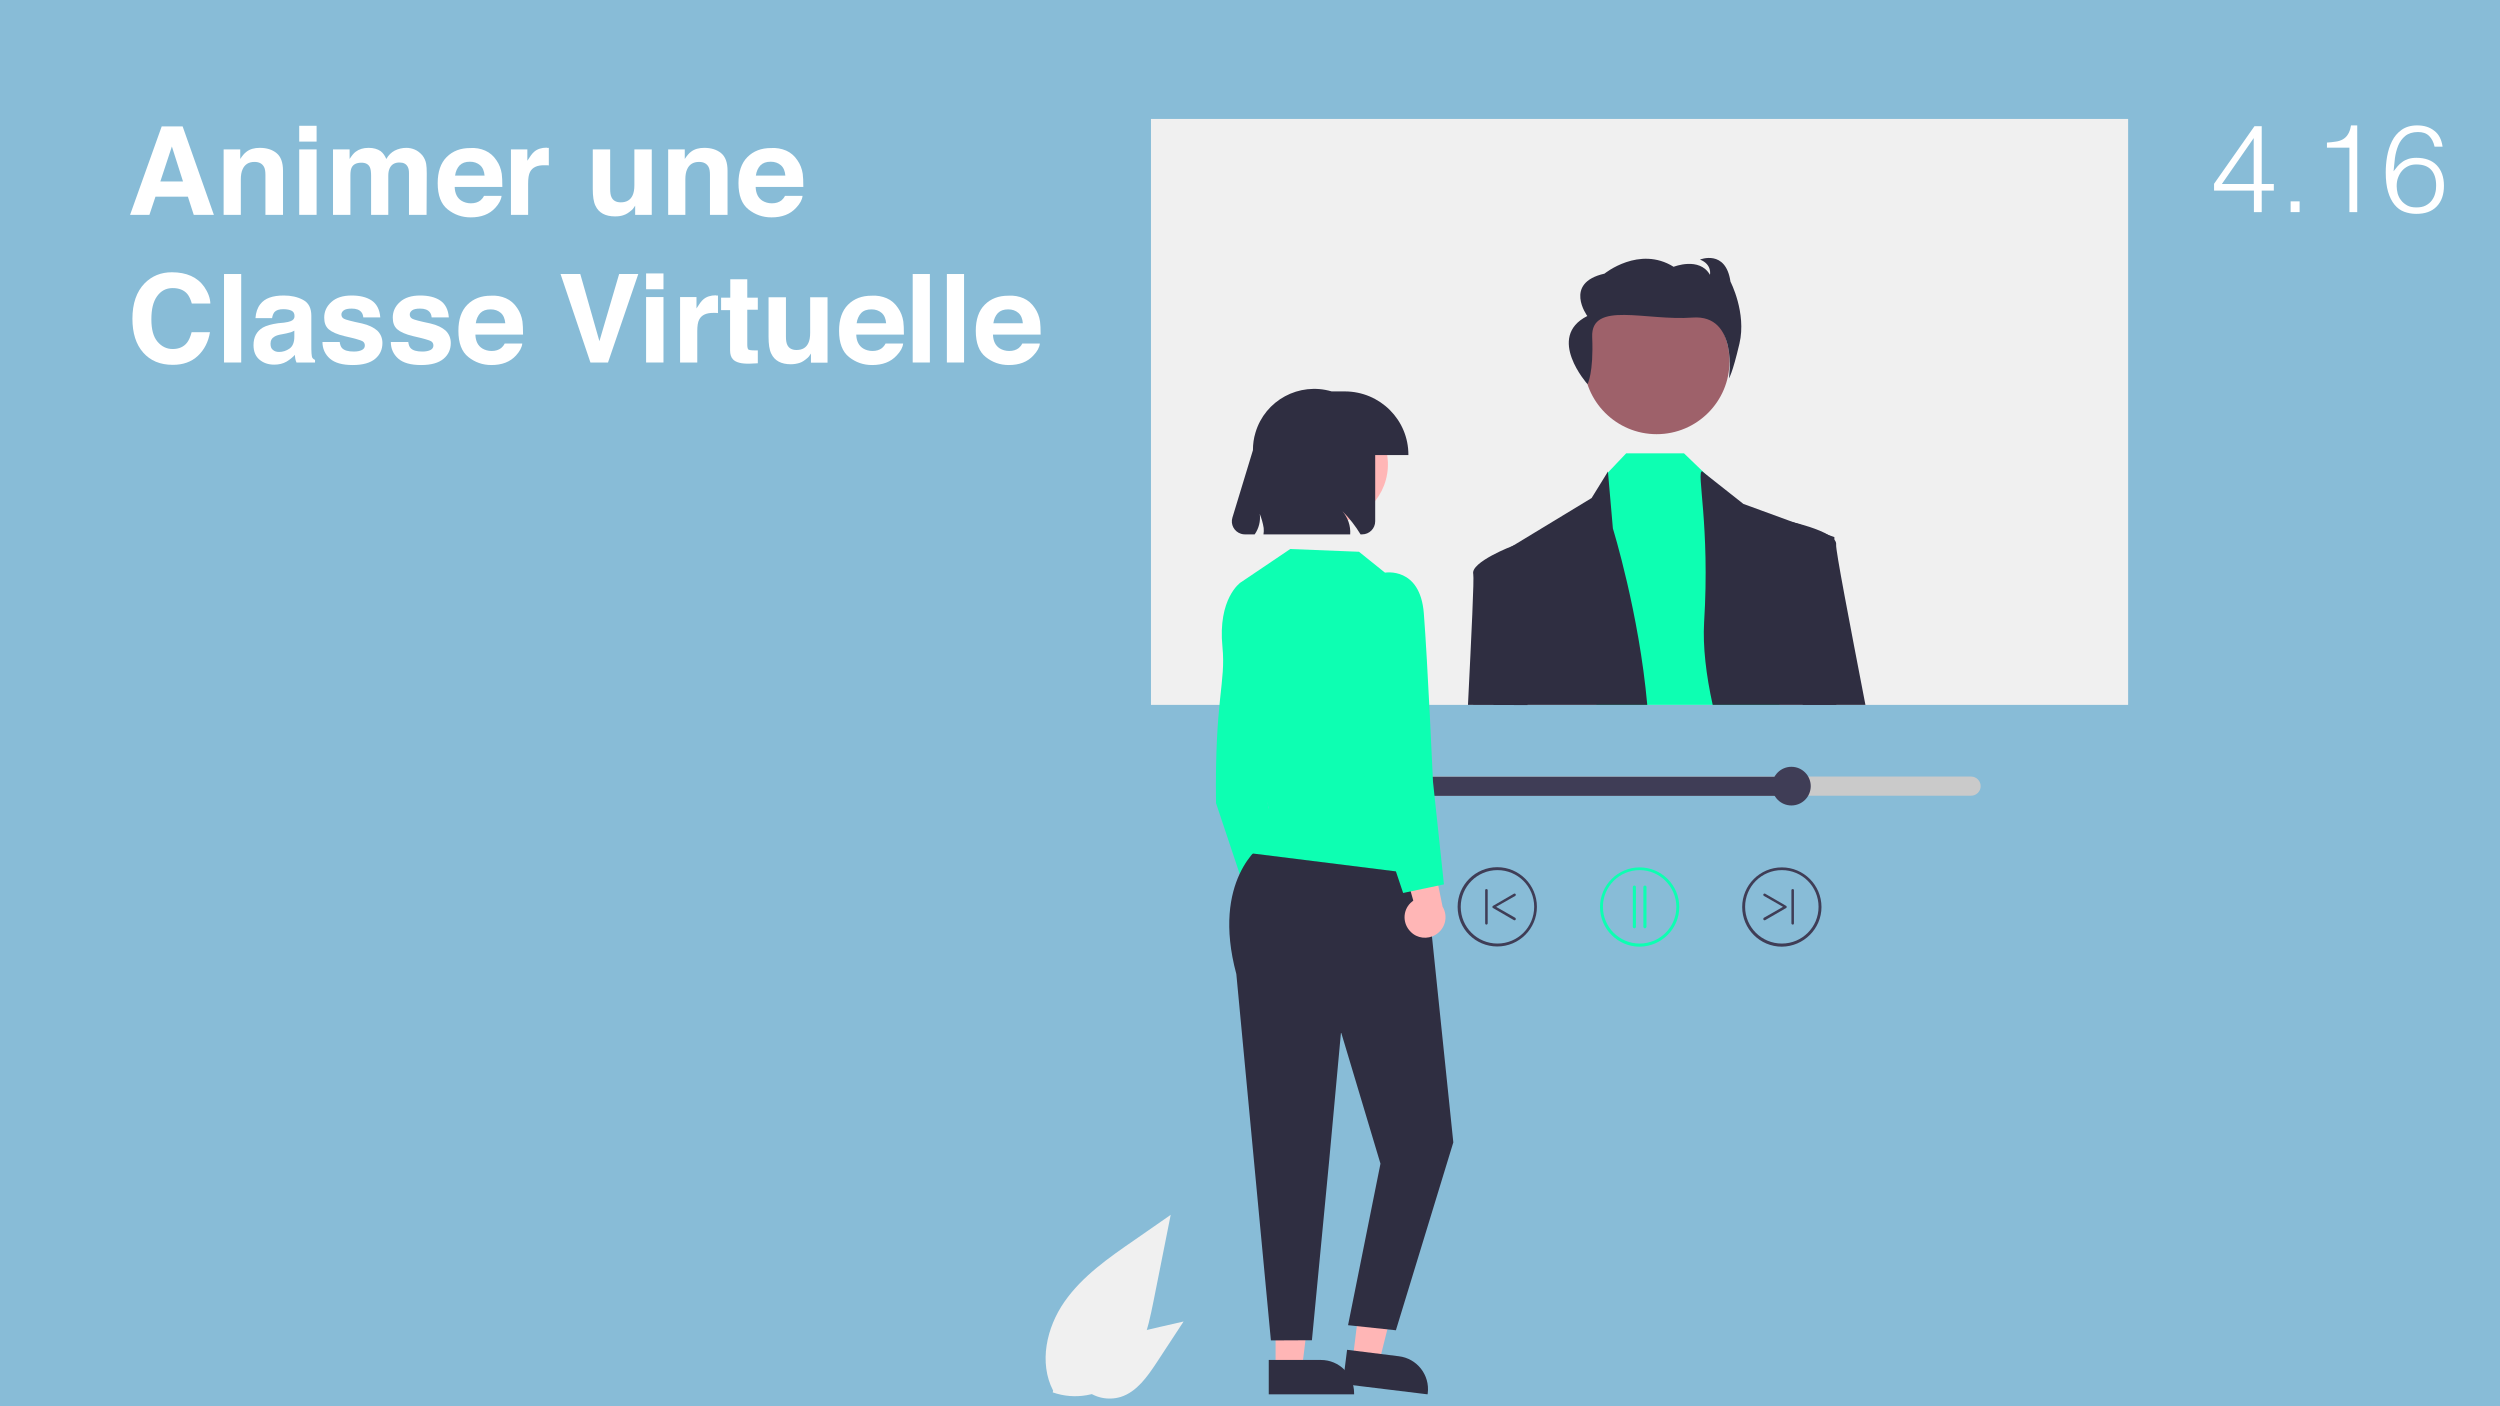 <?xml version="1.0" encoding="UTF-8"?>
<!-- Generator: Adobe Illustrator 27.3.1, SVG Export Plug-In . SVG Version: 6.00 Build 0)  -->
<svg xmlns="http://www.w3.org/2000/svg" xmlns:xlink="http://www.w3.org/1999/xlink" version="1.1" id="Calque_1" x="0px" y="0px" viewBox="0 0 1280 720" style="enable-background:new 0 0 1280 720;" xml:space="preserve">
<style type="text/css">
	.st0{fill:#88BCD7;}
	.st1{fill:#FFFFFF;}
	.st2{fill:#F0F0F0;}
	.st3{fill:#9E616A;}
	.st4{fill:#0DFFB2;}
	.st5{fill:#2F2E41;}
	.st6{fill:#CACACA;}
	.st7{fill:#3F3D56;}
	.st8{fill:#FFB6B6;}
</style>
<rect class="st0" width="1280" height="720"></rect>
<g>
	<path class="st1" d="M82.8,64.7h10.7l16,45.3H99.2l-3-9.3H79.6l-3.1,9.3h-9.9L82.8,64.7z M82.1,92.9h11.6L88,75L82.1,92.9z"></path>
	<path class="st1" d="M141.6,78.4c2.2,1.8,3.3,4.8,3.3,9V110h-9V89.6c0-1.8-0.2-3.1-0.7-4.1c-0.9-1.7-2.5-2.6-4.9-2.6   c-3,0-5,1.3-6.1,3.8c-0.6,1.3-0.9,3-0.9,5.1V110h-8.8V76.5h8.5v4.9c1.1-1.7,2.2-3,3.2-3.7c1.8-1.4,4.1-2,6.8-2   C136.6,75.7,139.4,76.6,141.6,78.4z"></path>
	<path class="st1" d="M162.1,72.5h-8.9v-8.1h8.9V72.5z M153.2,76.5h8.9V110h-8.9V76.5z"></path>
	<path class="st1" d="M212.4,76.6c1.4,0.6,2.7,1.6,3.9,3c0.9,1.2,1.6,2.6,1.9,4.3c0.2,1.1,0.3,2.8,0.3,5l-0.1,21.1h-9V88.6   c0-1.3-0.2-2.3-0.6-3.1c-0.8-1.6-2.2-2.3-4.3-2.3c-2.4,0-4.1,1-5,3c-0.5,1.1-0.7,2.3-0.7,3.8v20H190V90c0-2-0.2-3.4-0.6-4.3   c-0.7-1.6-2.2-2.4-4.3-2.4c-2.5,0-4.2,0.8-5,2.4c-0.5,0.9-0.7,2.3-0.7,4.1V110h-8.9V76.5h8.5v4.9c1.1-1.7,2.1-3,3.1-3.7   c1.7-1.3,3.9-2,6.6-2c2.6,0,4.6,0.6,6.2,1.7c1.3,1,2.2,2.4,2.9,4c1.1-2,2.6-3.4,4.3-4.3c1.8-0.9,3.8-1.4,6-1.4   C209.5,75.7,211,76,212.4,76.6z"></path>
	<path class="st1" d="M248.4,77.1c2.3,1,4.3,2.7,5.8,5c1.4,2,2.3,4.3,2.7,6.9c0.2,1.5,0.3,3.8,0.3,6.7h-24.4   c0.1,3.4,1.3,5.7,3.5,7.1c1.3,0.8,3,1.3,4.8,1.3c2,0,3.6-0.5,4.9-1.5c0.7-0.6,1.3-1.3,1.8-2.3h9c-0.2,2-1.3,4-3.2,6.1   c-3,3.3-7.2,4.9-12.6,4.9c-4.5,0-8.4-1.4-11.8-4.1s-5.1-7.2-5.1-13.4c0-5.8,1.5-10.3,4.6-13.4c3.1-3.1,7.1-4.6,12-4.6   C243.5,75.6,246.1,76.1,248.4,77.1z M235.3,84.7c-1.2,1.3-2,3-2.3,5.2h15.1c-0.2-2.3-0.9-4.1-2.3-5.3c-1.4-1.2-3.1-1.8-5.2-1.8   C238.3,82.8,236.6,83.4,235.3,84.7z"></path>
	<path class="st1" d="M280.2,75.7c0.1,0,0.4,0,0.8,0v9c-0.6-0.1-1-0.1-1.5-0.1s-0.8,0-1,0c-3.5,0-5.9,1.1-7.1,3.4   c-0.7,1.3-1,3.3-1,6v16h-8.8V76.5h8.4v5.8c1.4-2.2,2.5-3.8,3.5-4.6c1.6-1.4,3.8-2.1,6.4-2.1C280,75.7,280.1,75.7,280.2,75.7z"></path>
	<path class="st1" d="M312.4,76.5v20.2c0,1.9,0.2,3.3,0.7,4.3c0.8,1.7,2.4,2.6,4.7,2.6c3,0,5-1.2,6.1-3.6c0.6-1.3,0.9-3,0.9-5.2   V76.5h8.9V110h-8.5v-4.7c-0.1,0.1-0.3,0.4-0.6,0.9c-0.3,0.5-0.7,1-1.2,1.4c-1.4,1.2-2.7,2.1-4,2.5c-1.3,0.5-2.8,0.7-4.5,0.7   c-4.9,0-8.3-1.8-10-5.4c-1-2-1.4-4.9-1.4-8.7V76.5H312.4z"></path>
	<path class="st1" d="M369.2,78.4c2.2,1.8,3.3,4.8,3.3,9V110h-9V89.6c0-1.8-0.2-3.1-0.7-4.1c-0.9-1.7-2.5-2.6-4.9-2.6   c-3,0-5,1.3-6.1,3.8c-0.6,1.3-0.9,3-0.9,5.1V110h-8.8V76.5h8.5v4.9c1.1-1.7,2.2-3,3.2-3.7c1.8-1.4,4.1-2,6.8-2   C364.1,75.7,367,76.6,369.2,78.4z"></path>
	<path class="st1" d="M402.5,77.1c2.3,1,4.3,2.7,5.8,5c1.4,2,2.3,4.3,2.7,6.9c0.2,1.5,0.3,3.8,0.3,6.7h-24.4   c0.1,3.4,1.3,5.7,3.5,7.1c1.3,0.8,3,1.3,4.8,1.3c2,0,3.6-0.5,4.9-1.5c0.7-0.6,1.3-1.3,1.8-2.3h9c-0.2,2-1.3,4-3.3,6.1   c-3,3.3-7.2,4.9-12.6,4.9c-4.5,0-8.4-1.4-11.8-4.1s-5.1-7.2-5.1-13.4c0-5.8,1.5-10.3,4.6-13.4c3.1-3.1,7.1-4.6,12-4.6   C397.5,75.6,400.1,76.1,402.5,77.1z M389.3,84.7c-1.2,1.3-2,3-2.3,5.2h15.1c-0.2-2.3-0.9-4.1-2.3-5.3c-1.4-1.2-3.1-1.8-5.2-1.8   C392.3,82.8,390.6,83.4,389.3,84.7z"></path>
	<path class="st1" d="M74.1,145c3.7-3.7,8.3-5.6,13.9-5.6c7.5,0,13.1,2.5,16.6,7.5c1.9,2.8,3,5.6,3.1,8.5h-9.5   c-0.6-2.2-1.4-3.8-2.3-4.9c-1.7-2-4.2-3-7.5-3c-3.4,0-6,1.4-8,4.2s-2.9,6.7-2.9,11.8s1,8.9,3.1,11.4c2.1,2.5,4.7,3.8,7.8,3.8   c3.2,0,5.7-1.1,7.4-3.3c0.9-1.2,1.7-2.9,2.3-5.3h9.4c-0.8,4.9-2.9,9-6.2,12.1s-7.6,4.6-12.8,4.6c-6.5,0-11.5-2.1-15.2-6.3   c-3.7-4.2-5.5-10-5.5-17.3C67.8,155.4,69.9,149.3,74.1,145z"></path>
	<path class="st1" d="M123.5,185.6h-8.8v-45.3h8.8V185.6z"></path>
	<path class="st1" d="M145.4,165.2c1.6-0.2,2.8-0.5,3.5-0.8c1.3-0.5,1.9-1.4,1.9-2.5c0-1.4-0.5-2.3-1.5-2.8c-1-0.5-2.4-0.8-4.3-0.8   c-2.1,0-3.6,0.5-4.5,1.5c-0.6,0.8-1,1.8-1.2,3.1h-8.5c0.2-2.9,1-5.3,2.5-7.2c2.3-3,6.3-4.4,12-4.4c3.7,0,7,0.7,9.8,2.2   c2.9,1.5,4.3,4.2,4.3,8.2v15.4c0,1.1,0,2.4,0.1,3.9c0.1,1.1,0.2,1.9,0.5,2.3c0.3,0.4,0.7,0.7,1.3,1v1.3h-9.5   c-0.3-0.7-0.5-1.3-0.6-1.9c-0.1-0.6-0.2-1.3-0.2-2c-1.2,1.3-2.6,2.4-4.2,3.4c-1.9,1.1-4,1.6-6.4,1.6c-3.1,0-5.6-0.9-7.6-2.6   c-2-1.7-3-4.2-3-7.4c0-4.1,1.6-7.1,4.8-9c1.8-1,4.3-1.7,7.7-2.2L145.4,165.2z M150.7,169.3c-0.6,0.3-1.1,0.6-1.7,0.8   c-0.6,0.2-1.4,0.4-2.4,0.6l-2,0.4c-1.9,0.3-3.2,0.7-4,1.2c-1.4,0.8-2.1,2-2.1,3.7c0,1.5,0.4,2.6,1.3,3.2c0.8,0.7,1.9,1,3.1,1   c1.9,0,3.7-0.6,5.3-1.7c1.6-1.1,2.5-3.1,2.5-6.1V169.3z"></path>
	<path class="st1" d="M173.9,174.9c0.2,1.6,0.6,2.7,1.2,3.3c1.1,1.2,3.1,1.8,6.1,1.8c1.7,0,3.1-0.3,4.1-0.8s1.5-1.3,1.5-2.3   c0-1-0.4-1.7-1.2-2.2c-0.8-0.5-3.9-1.4-9.2-2.6c-3.8-0.9-6.5-2.1-8.1-3.5c-1.6-1.4-2.3-3.4-2.3-6c0-3.1,1.2-5.8,3.7-8   c2.4-2.2,5.9-3.3,10.3-3.3c4.2,0,7.6,0.8,10.2,2.5s4.2,4.6,4.5,8.7H186c-0.1-1.1-0.4-2-1-2.7c-1-1.2-2.6-1.8-4.9-1.8   c-1.9,0-3.3,0.3-4.1,0.9c-0.8,0.6-1.2,1.3-1.2,2.1c0,1,0.4,1.7,1.3,2.2c0.9,0.5,3.9,1.3,9.2,2.4c3.5,0.8,6.1,2.1,7.9,3.7   c1.7,1.7,2.6,3.8,2.6,6.3c0,3.3-1.2,6-3.7,8.1c-2.5,2.1-6.3,3.2-11.5,3.2c-5.3,0-9.2-1.1-11.7-3.3c-2.5-2.2-3.8-5.1-3.8-8.5H173.9z   "></path>
	<path class="st1" d="M209,174.9c0.2,1.6,0.6,2.7,1.2,3.3c1.1,1.2,3.1,1.8,6.1,1.8c1.7,0,3.1-0.3,4.1-0.8s1.5-1.3,1.5-2.3   c0-1-0.4-1.7-1.2-2.2c-0.8-0.5-3.9-1.4-9.2-2.6c-3.8-0.9-6.5-2.1-8.1-3.5c-1.6-1.4-2.3-3.4-2.3-6c0-3.1,1.2-5.8,3.7-8   c2.4-2.2,5.9-3.3,10.3-3.3c4.2,0,7.6,0.8,10.2,2.5s4.2,4.6,4.5,8.7H221c-0.1-1.1-0.4-2-1-2.7c-1-1.2-2.6-1.8-4.9-1.8   c-1.9,0-3.3,0.3-4.1,0.9c-0.8,0.6-1.2,1.3-1.2,2.1c0,1,0.4,1.7,1.3,2.2c0.9,0.5,3.9,1.3,9.2,2.4c3.5,0.8,6.1,2.1,7.9,3.7   c1.7,1.7,2.6,3.8,2.6,6.3c0,3.3-1.2,6-3.7,8.1c-2.5,2.1-6.3,3.2-11.5,3.2c-5.3,0-9.2-1.1-11.7-3.3c-2.5-2.2-3.8-5.1-3.8-8.5H209z"></path>
	<path class="st1" d="M259,152.7c2.3,1,4.3,2.7,5.8,5c1.4,2,2.3,4.3,2.7,6.9c0.2,1.5,0.3,3.8,0.3,6.7h-24.4c0.1,3.4,1.3,5.7,3.5,7.1   c1.3,0.8,3,1.3,4.8,1.3c2,0,3.6-0.5,4.9-1.5c0.7-0.6,1.3-1.3,1.8-2.3h9c-0.2,2-1.3,4-3.2,6.1c-3,3.3-7.2,4.9-12.6,4.9   c-4.5,0-8.4-1.4-11.8-4.1s-5.1-7.2-5.1-13.4c0-5.8,1.5-10.3,4.6-13.4c3.1-3.1,7.1-4.6,12-4.6C254.1,151.2,256.7,151.7,259,152.7z    M245.9,160.3c-1.2,1.3-2,3-2.3,5.2h15.1c-0.2-2.3-0.9-4.1-2.3-5.3c-1.4-1.2-3.1-1.8-5.2-1.8C248.9,158.4,247.2,159,245.9,160.3z"></path>
	<path class="st1" d="M317,140.3h9.8l-15.5,45.3h-9l-15.3-45.3h10.1l9.8,34.4L317,140.3z"></path>
	<path class="st1" d="M339.7,148.1h-8.9V140h8.9V148.1z M330.8,152.1h8.9v33.5h-8.9V152.1z"></path>
	<path class="st1" d="M366.8,151.3c0.1,0,0.4,0,0.8,0v9c-0.6-0.1-1-0.1-1.5-0.1c-0.4,0-0.8,0-1,0c-3.5,0-5.9,1.1-7.1,3.4   c-0.7,1.3-1,3.3-1,6v16h-8.8v-33.5h8.4v5.8c1.4-2.2,2.5-3.8,3.5-4.6c1.6-1.4,3.8-2.1,6.4-2.1C366.5,151.3,366.7,151.3,366.8,151.3z   "></path>
	<path class="st1" d="M369.2,158.6v-6.2h4.7V143h8.7v9.4h5.4v6.2h-5.4v17.7c0,1.4,0.2,2.2,0.5,2.6c0.3,0.3,1.4,0.5,3.2,0.5   c0.3,0,0.5,0,0.8,0s0.6,0,0.9,0v6.6l-4.2,0.2c-4.1,0.1-7-0.6-8.5-2.2c-1-1-1.5-2.6-1.5-4.6v-20.6H369.2z"></path>
	<path class="st1" d="M402.4,152.1v20.2c0,1.9,0.2,3.3,0.7,4.3c0.8,1.7,2.4,2.6,4.7,2.6c3,0,5-1.2,6.1-3.6c0.6-1.3,0.9-3,0.9-5.2   v-18.2h8.9v33.5h-8.5v-4.7c-0.1,0.1-0.3,0.4-0.6,0.9s-0.7,1-1.2,1.4c-1.4,1.2-2.7,2.1-4,2.5s-2.8,0.7-4.5,0.7   c-4.9,0-8.3-1.8-10-5.4c-1-2-1.4-4.9-1.4-8.7v-20.2H402.4z"></path>
	<path class="st1" d="M454,152.7c2.3,1,4.3,2.7,5.8,5c1.4,2,2.3,4.3,2.7,6.9c0.2,1.5,0.3,3.8,0.3,6.7h-24.4c0.1,3.4,1.3,5.7,3.5,7.1   c1.3,0.8,3,1.3,4.8,1.3c2,0,3.6-0.5,4.9-1.5c0.7-0.6,1.3-1.3,1.8-2.3h9c-0.2,2-1.3,4-3.3,6.1c-3,3.3-7.2,4.9-12.6,4.9   c-4.5,0-8.4-1.4-11.8-4.1s-5.1-7.2-5.1-13.4c0-5.8,1.5-10.3,4.6-13.4c3.1-3.1,7.1-4.6,12-4.6C449,151.2,451.6,151.7,454,152.7z    M440.9,160.3c-1.2,1.3-2,3-2.3,5.2h15.1c-0.2-2.3-0.9-4.1-2.3-5.3c-1.4-1.2-3.1-1.8-5.2-1.8C443.9,158.4,442.1,159,440.9,160.3z"></path>
	<path class="st1" d="M476.1,185.6h-8.8v-45.3h8.8V185.6z"></path>
	<path class="st1" d="M493.6,185.6h-8.8v-45.3h8.8V185.6z"></path>
	<path class="st1" d="M524,152.7c2.3,1,4.3,2.7,5.8,5c1.4,2,2.3,4.3,2.7,6.9c0.2,1.5,0.3,3.8,0.3,6.7h-24.4c0.1,3.4,1.3,5.7,3.5,7.1   c1.3,0.8,3,1.3,4.8,1.3c2,0,3.6-0.5,4.9-1.5c0.7-0.6,1.3-1.3,1.8-2.3h9c-0.2,2-1.3,4-3.3,6.1c-3,3.3-7.2,4.9-12.6,4.9   c-4.5,0-8.4-1.4-11.8-4.1s-5.1-7.2-5.1-13.4c0-5.8,1.5-10.3,4.6-13.4c3.1-3.1,7.1-4.6,12-4.6C519.1,151.2,521.7,151.7,524,152.7z    M510.9,160.3c-1.2,1.3-2,3-2.3,5.2h15.1c-0.2-2.3-0.9-4.1-2.3-5.3c-1.4-1.2-3.1-1.8-5.2-1.8C513.9,158.4,512.2,159,510.9,160.3z"></path>
</g>
<g>
	<path class="st1" d="M1153.9,97.6h-20.3v-3.5l20.7-29.5h3.7v29.6h6.2v3.4h-6.2v11h-4V97.6z M1137.6,94.2h16.3V70.7L1137.6,94.2z"></path>
	<path class="st1" d="M1172.8,108.6v-5.5h4.6v5.5H1172.8z"></path>
	<path class="st1" d="M1202.9,75.6h-11.5V73c1.7-0.1,3.2-0.3,4.6-0.5c1.4-0.2,2.6-0.6,3.6-1.2c1-0.6,1.9-1.4,2.6-2.6   c0.7-1.1,1.2-2.6,1.5-4.5h3.2v44.4h-4V75.6z"></path>
	<path class="st1" d="M1246.5,75.1c-0.5-2.3-1.4-4.1-2.8-5.5c-1.4-1.4-3.3-2-5.7-2c-2.7,0-4.9,0.7-6.5,2c-1.6,1.3-2.8,3-3.6,4.9   c-0.8,2-1.4,4.2-1.7,6.5c-0.3,2.4-0.5,4.6-0.7,6.7c0.6-0.8,1.3-1.7,2-2.5c0.7-0.8,1.5-1.6,2.4-2.2c0.9-0.7,1.9-1.2,3.1-1.6   c1.2-0.4,2.6-0.6,4.2-0.6c4.5,0,8,1.3,10.4,3.8s3.7,6,3.7,10.5c0,4.5-1.2,8-3.7,10.6c-2.5,2.6-6,3.8-10.5,3.8   c-2.2,0-4.3-0.4-6.2-1.1s-3.5-1.9-4.9-3.6s-2.5-3.9-3.3-6.6s-1.2-6-1.2-9.9c0-2.6,0.2-5.4,0.7-8.2s1.3-5.4,2.5-7.8   c1.2-2.4,2.8-4.3,4.9-5.8c2.1-1.5,4.8-2.3,8-2.3c3.5,0,6.5,0.9,8.8,2.8c2.4,1.8,3.7,4.6,4.2,8.1H1246.5z M1237.1,84.2   c-1.6,0-3,0.3-4.2,0.9c-1.2,0.6-2.3,1.4-3.1,2.4c-0.9,1-1.5,2.2-2,3.5c-0.5,1.3-0.7,2.7-0.7,4.3c0,1.3,0.2,2.5,0.5,3.8   c0.4,1.3,0.9,2.4,1.8,3.5c0.8,1.1,1.9,1.9,3.1,2.6c1.3,0.7,2.8,1,4.7,1c1.9,0,3.5-0.3,4.8-1s2.3-1.5,3.1-2.6   c0.8-1.1,1.4-2.3,1.7-3.6c0.4-1.3,0.5-2.7,0.5-4c0-3.4-0.8-6.1-2.5-8C1243.1,85.1,1240.6,84.2,1237.1,84.2z"></path>
</g>
<path class="st2" d="M581,634.8c-13.2,9.1-26.8,18.5-36,31.7c-9.2,13.2-13.2,31.2-5.8,45.5l-0.2,0.9c11.4,4,24,1.8,33.3-5.9  c11.7-9.8,15.3-25.9,18.3-40.8l8.8-44.2L581,634.8z"></path>
<path class="st2" d="M593.8,679.4c-8.8,2-17.9,4-25.5,8.9c-7.6,4.9-13.5,13.5-12.7,22.5l-0.3,0.4c5.1,4.5,12.1,6,18.6,4  c8.1-2.6,13.5-10.3,18.2-17.4l13.9-21.2L593.8,679.4z"></path>
<rect x="589.3" y="60.9" class="st2" width="500.3" height="300"></rect>
<circle class="st3" cx="848.2" cy="185" r="37.3"></circle>
<polygon class="st4" points="911.1,360.9 817.4,360.9 822.7,242.5 823.3,241.9 832.6,232.1 862.2,232.1 873.2,242.7 874,243.5   897.4,265.9 "></polygon>
<path class="st5" d="M843.4,360.9h-71.2c-0.5-45.3-0.8-79.5-0.8-79.5l3.6-2.2l0,0l39.9-24.2l8.4-13.6l0,0.5l2.5,28.7  C825.8,270.6,839.2,313.8,843.4,360.9z"></path>
<path class="st5" d="M940.2,360.9h-63.3c-3.4-15.3-5.1-30-4.4-42.2c3.1-49.8-4.1-77.4-1-77.4l1.6,1.3l19.5,15.4l25.7,9.4l17.8,6.5  l3.1,1.1v1.5C939.4,284.3,939.5,319.2,940.2,360.9z"></path>
<path class="st5" d="M812.8,196.7c0,0,3.2-5.6,2.4-24.2c-0.7-18.6,27.6-8.1,51.3-9.9c23.7-1.8,18.7,31.1,18.7,31.1s1.7-2,5.4-17.8  s-4.6-31.7-4.6-31.7c-2.4-16.7-15.6-11.3-15.6-11.3c6.3,2.5,5.1,7.8,5.1,7.8c-5.4-9.4-18.6-4.1-18.6-4.1c-17.6-11-35.4,3.5-35.4,3.5  c-21.2,4.8-8.8,21.7-8.8,21.7C791.3,172.6,812.8,196.7,812.8,196.7z"></path>
<path class="st5" d="M751.6,360.9c1.8-36.3,3.2-64.8,2.7-67c-1.5-6.1,20.1-14.4,20.7-14.6l0,0h0l4.1,2.2l3,79.5L751.6,360.9z"></path>
<path class="st5" d="M955.1,360.9h-32.1l-9.2-90.8l3.8-2.8c0,0,0.3,0.1,0.9,0.2c2.9,0.7,12.4,3.2,17.8,6.5c1.2,0.7,2.2,1.6,3.1,2.6  c0.5,0.6,0.8,1.4,0.7,2.3C939.8,281.5,946.8,317.9,955.1,360.9z"></path>
<path class="st6" d="M1009.2,397.6H669.8c-2.7,0-4.9,2.2-4.9,4.9c0,2.7,2.2,4.9,4.9,4.9h339.4c2.7,0,4.9-2.2,4.9-4.9  C1014.1,399.8,1011.9,397.6,1009.2,397.6z"></path>
<path class="st7" d="M917.2,397.6v9.9H669.8c-2.7,0-4.9-2.2-4.9-4.9c0-2.7,2.2-4.9,4.9-4.9H917.2z"></path>
<circle class="st7" cx="917.2" cy="402.5" r="9.9"></circle>
<path class="st4" d="M839.5,484.7c-11.2,0-20.3-9.1-20.3-20.3c0-11.2,9.1-20.3,20.3-20.3c11.2,0,20.3,9.1,20.3,20.3  C859.8,475.5,850.7,484.6,839.5,484.7z M839.5,445.5c-10.4,0-18.8,8.4-18.8,18.8c0,10.4,8.4,18.8,18.8,18.8  c10.4,0,18.8-8.4,18.8-18.8C858.2,453.9,849.8,445.5,839.5,445.5L839.5,445.5z"></path>
<path class="st4" d="M836.8,475.3c-0.4,0-0.8-0.4-0.8-0.8v-20.3c0-0.4,0.3-0.8,0.8-0.8c0.4,0,0.8,0.3,0.8,0.8c0,0,0,0,0,0v20.3  C837.6,474.9,837.2,475.3,836.8,475.3z"></path>
<path class="st4" d="M842.2,475.3c-0.4,0-0.8-0.4-0.8-0.8v-20.3c0-0.4,0.3-0.8,0.8-0.8c0.4,0,0.8,0.3,0.8,0.8c0,0,0,0,0,0v20.3  C842.9,474.9,842.6,475.3,842.2,475.3z"></path>
<path class="st7" d="M746.3,464.3c0-11.2,9.1-20.3,20.3-20.3c11.2,0,20.3,9.1,20.3,20.3s-9.1,20.3-20.3,20.3l0,0  C755.4,484.6,746.3,475.5,746.3,464.3z M747.9,464.3c0,10.4,8.4,18.8,18.8,18.8c10.4,0,18.8-8.4,18.8-18.8  c0-10.4-8.4-18.8-18.8-18.8c0,0,0,0,0,0C756.3,445.5,747.9,453.9,747.9,464.3L747.9,464.3z"></path>
<path class="st7" d="M775.4,471.2c0.4,0,0.7-0.3,0.7-0.7c0-0.2-0.1-0.4-0.3-0.6l-9.8-5.6l9.8-5.6c0.3-0.2,0.4-0.6,0.2-0.9  c-0.2-0.3-0.6-0.4-0.9-0.2l-10.7,6.2c-0.3,0.2-0.4,0.6-0.2,0.9c0.1,0.1,0.1,0.2,0.2,0.2l10.7,6.2  C775.2,471.1,775.3,471.2,775.4,471.2z"></path>
<path class="st7" d="M761,473.4c0.4,0,0.7-0.3,0.7-0.7v-16.9c0-0.4-0.3-0.6-0.7-0.6c-0.4,0-0.6,0.3-0.6,0.6v16.9  C760.4,473.1,760.7,473.4,761,473.4C761,473.4,761,473.4,761,473.4z"></path>
<path class="st7" d="M912.3,484.7c-11.2,0-20.3-9.1-20.3-20.3c0-11.2,9.1-20.3,20.3-20.3c11.2,0,20.3,9.1,20.3,20.3  C932.6,475.5,923.5,484.6,912.3,484.7z M912.3,445.5c-10.4,0-18.8,8.4-18.8,18.8c0,10.4,8.4,18.8,18.8,18.8  c10.4,0,18.8-8.4,18.8-18.8C931.1,453.9,922.7,445.5,912.3,445.5L912.3,445.5z"></path>
<path class="st7" d="M903.5,471.2c-0.4,0-0.7-0.3-0.7-0.7c0-0.2,0.1-0.4,0.3-0.6l9.8-5.6l-9.8-5.6c-0.3-0.2-0.4-0.6-0.2-0.9  c0.2-0.3,0.6-0.4,0.9-0.2l10.7,6.2c0.3,0.2,0.4,0.6,0.2,0.9c-0.1,0.1-0.1,0.2-0.2,0.2l-10.7,6.2  C903.7,471.1,903.6,471.2,903.5,471.2z"></path>
<path class="st7" d="M917.9,473.4c-0.4,0-0.7-0.3-0.7-0.7v-16.9c0-0.4,0.3-0.6,0.7-0.6c0.4,0,0.6,0.3,0.6,0.6v16.9  C918.5,473.1,918.3,473.4,917.9,473.4L917.9,473.4z"></path>
<path class="st8" d="M643.8,479.6c-4.1-4.1-4.1-10.7,0-14.7c0.4-0.4,0.9-0.8,1.4-1.2l-10-35.6l18.3,5.8l6.7,32.9  c3,5,1.4,11.4-3.6,14.4C652.5,483.8,647.2,483.1,643.8,479.6L643.8,479.6z"></path>
<path class="st4" d="M638.9,302.2l-3.8-3.9c0,0-11.7,8.1-9.2,33c1.8,18.4-4,26.3-3.3,79.9l16.4,49.1l18.9-9.9l-13.7-60.6  L638.9,302.2z"></path>
<polygon class="st8" points="653.1,700.7 666.6,700.7 673.1,648.4 653.1,648.4 "></polygon>
<path class="st5" d="M649.6,696.3l26.7,0h0c9.4,0,17,7.6,17,17v0.6l-43.7,0L649.6,696.3z"></path>
<polygon class="st8" points="692.6,695.9 706.1,697.5 718.9,646.4 699,644 "></polygon>
<path class="st5" d="M689.7,691.1l26.5,3.3l0,0c9.3,1.1,16,9.6,14.8,19l-0.1,0.5l-43.4-5.3L689.7,691.1z"></path>
<path class="st5" d="M646.1,432.5c0,0-26.1,17.9-13.1,66.2l17.7,187.6l21-0.1l8.9-92.6l6-65.2l20.2,67.4l-16.6,82.7l24.5,2.6  l29.4-96.2L729.9,448L646.1,432.5z"></path>
<path class="st4" d="M709.1,293.2l-13.3-10.7l-35.2-1.4l-25.5,17.2c0,0-2.6,61.3,14.6,115.8l-9,22.8l90.4,11.3L709.1,293.2z"></path>
<ellipse transform="matrix(0.16 -0.987 0.987 0.16 336.916 871.47)" class="st8" cx="680.6" cy="237.7" rx="30.2" ry="30.2"></ellipse>
<path class="st5" d="M688.5,200.4h-6.7c-16.6-4.9-34.1,4.5-39,21.1c-0.9,2.9-1.3,5.9-1.3,9l-10.5,34.5c-1.1,3.5,0.9,7.2,4.4,8.3  c0.6,0.2,1.3,0.3,1.9,0.3h5.1c2.1-3,3.1-6.8,2.6-10.5c0.9,2.3,1.6,4.7,2,7.2c0.1,1.1,0.1,2.2-0.1,3.3h44.4c0.3-4.4-1.2-8.6-4-11.9  c3.6,3.6,6.7,7.6,9.3,11.9h0.8c3.7,0,6.7-3,6.7-6.7V233h17C721.2,215,706.6,200.4,688.5,200.4L688.5,200.4z"></path>
<path class="st8" d="M722.2,477c-4.1-4.1-4.1-10.7,0-14.7c0.4-0.4,0.9-0.8,1.4-1.2l-10-35.6l18.3,5.8l6.7,32.9  c3,5,1.4,11.4-3.6,14.4C730.9,481.1,725.5,480.5,722.2,477L722.2,477z"></path>
<path class="st4" d="M697.6,300l11.5-6.8c0,0,18-3.2,19.9,20.8s4.7,86.3,4.7,86.3l5.6,52.5l-20.9,4.4l-24-71.8L697.6,300z"></path>
</svg>
